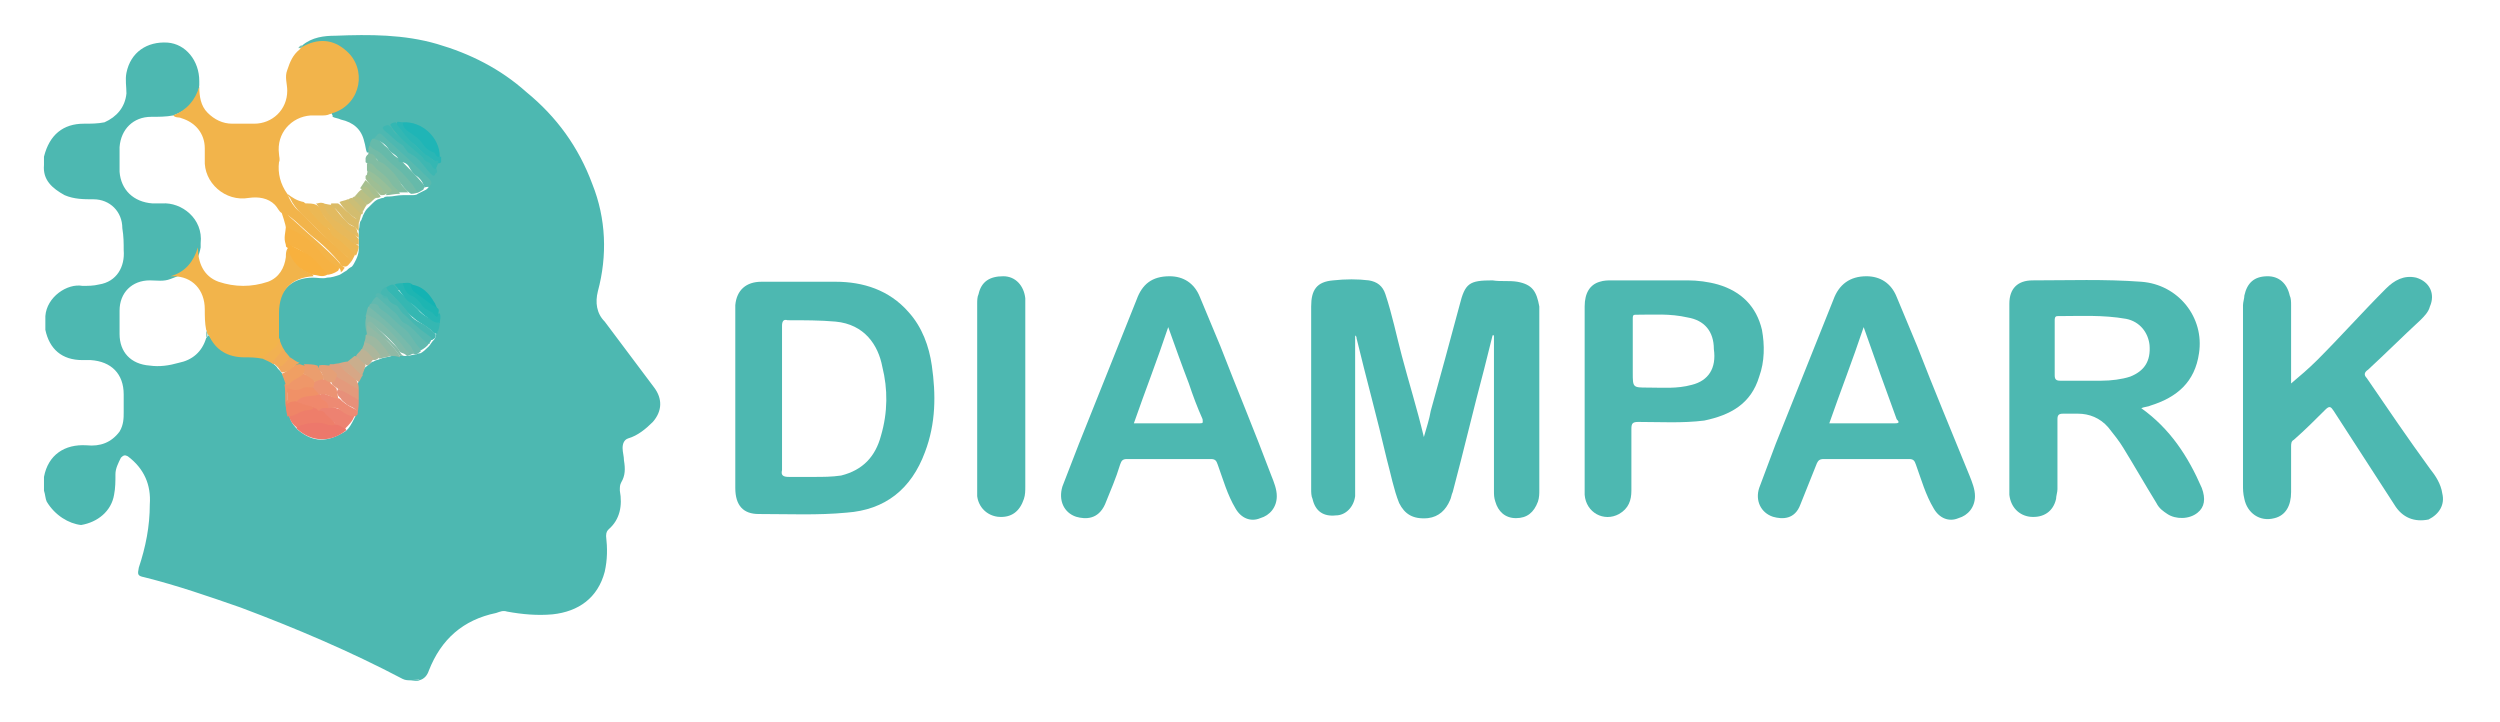 <?xml version="1.0" encoding="utf-8"?>
<!-- Generator: Adobe Illustrator 27.5.0, SVG Export Plug-In . SVG Version: 6.00 Build 0)  -->
<svg version="1.1" id="Layer_1" xmlns="http://www.w3.org/2000/svg" xmlns:xlink="http://www.w3.org/1999/xlink" x="0px" y="0px"
	 viewBox="0 0 181.9 52.5" style="enable-background:new 0 0 181.9 52.5;" xml:space="preserve">
<style type="text/css">
	.st0{fill:#4DB8B1;}
	.st1{fill:#85CECA;}
	.st2{fill:#F2B44B;}
	.st3{fill:#7BC4B4;}
	.st4{fill:#F6B243;}
	.st5{fill:#F0B64F;}
	.st6{fill:#F4B448;}
	.st7{fill:#66BAAA;}
	.st8{fill:#F8B13E;}
	.st9{fill:#ED786B;}
	.st10{fill:#EE7E6A;}
	.st11{fill:#ECB854;}
	.st12{fill:#61B9AF;}
	.st13{fill:#1FB5B6;}
	.st14{fill:#59B9AE;}
	.st15{fill:#73BBA7;}
	.st16{fill:#35B7B2;}
	.st17{fill:#6CB9AD;}
	.st18{fill:#45B7B1;}
	.st19{fill:#80BCA2;}
	.st20{fill:#E7B95B;}
	.st21{fill:#55B8B0;}
	.st22{fill:#ED8271;}
	.st23{fill:#3EB7B2;}
	.st24{fill:#27B6B3;}
	.st25{fill:#78BAAB;}
	.st26{fill:#2AB6B5;}
	.st27{fill:#ED8A73;}
	.st28{fill:#1DB5B2;}
	.st29{fill:#E2BA60;}
	.st30{fill:#81BAA9;}
	.st31{fill:#EF9769;}
	.st32{fill:#F09F63;}
	.st33{fill:#33B7B3;}
	.st34{fill:#8CBD9D;}
	.st35{fill:#E49A7C;}
	.st36{fill:#EF8567;}
	.st37{fill:#DEA180;}
	.st38{fill:#9DB8A1;}
	.st39{fill:#91B9A5;}
	.st40{fill:#E7907A;}
	.st41{fill:#EB9E6E;}
	.st42{fill:#DBBB67;}
	.st43{fill:#D6A786;}
	.st44{fill:#E5A077;}
	.st45{fill:#F2B151;}
	.st46{fill:#D3BD6F;}
	.st47{fill:#14B3B3;}
	.st48{fill:#ACB69C;}
	.st49{fill:#89BAA7;}
	.st50{fill:#CAAE8D;}
	.st51{fill:#F0A75E;}
	.st52{fill:#F1AC58;}
	.st53{fill:#BCB295;}
	.st54{fill:#9EBE94;}
	.st55{fill:#A6BF90;}
	.st56{fill:#B9BF84;}
	.st57{fill:#C2BE7D;}
	.st58{fill:#CBBE76;}
	.st59{fill:#AFBF8A;}
	.st60{fill:#34B7B3;}
	.st61{fill:#84C5B4;}
	.st62{fill:#7CCBC6;}
	.st63{fill:#97BF99;}
	.st64{fill:#F0886C;}
	.st65{fill:#EC9373;}
	.st66{fill:#F09167;}
</style>
<path class="st0" d="M22,3.3c0.7-0.6,1.6-0.7,2.4-0.7c2.5-0.1,5-0.1,7.4,0.6c2.4,0.7,4.6,1.8,6.5,3.5c2.2,1.8,3.8,4,4.8,6.7
	c1,2.5,1.1,5.2,0.4,7.8c-0.2,0.8-0.1,1.6,0.5,2.2c1.2,1.6,2.4,3.2,3.6,4.8c0.6,0.8,0.6,1.7-0.1,2.5c-0.5,0.5-1.1,1-1.8,1.2
	c-0.3,0.1-0.4,0.4-0.4,0.7c0,0.3,0.1,0.6,0.1,0.9c0.1,0.6,0.1,1.1-0.2,1.6c-0.1,0.2-0.1,0.3-0.1,0.6c0.2,1.1,0,2.1-0.8,2.8
	c-0.1,0.1-0.2,0.2-0.2,0.5c0.1,0.9,0.1,1.7-0.1,2.6c-0.5,1.9-1.9,2.9-3.8,3.1c-1.1,0.1-2.2,0-3.3-0.2c-0.3-0.1-0.5,0-0.8,0.1
	c-2.4,0.5-4,1.9-4.9,4.2c-0.1,0.3-0.3,0.6-0.7,0.7c-0.2,0.1-0.4,0-0.6,0c-0.2,0-0.4,0-0.6-0.1c-3.8-2-7.8-3.7-11.8-5.2
	c-2.3-0.8-4.6-1.6-7-2.2c-0.5-0.1-0.5-0.2-0.4-0.7c0.5-1.5,0.8-3,0.8-4.6c0.1-1.4-0.4-2.6-1.6-3.5c-0.2-0.1-0.3-0.1-0.5,0.1
	c-0.2,0.4-0.4,0.8-0.4,1.2c0,0.5,0,1-0.1,1.5c-0.2,1.2-1.2,2-2.4,2.2C5,38.1,4,37.5,3.4,36.5c-0.1-0.2-0.1-0.5-0.2-0.8v-1
	c0.3-1.6,1.5-2.4,3.1-2.3c1,0.1,1.8-0.2,2.4-1C9,30.9,9,30.4,9,30c0-0.4,0-0.9,0-1.3c0-1.5-0.9-2.4-2.4-2.5c-0.2,0-0.4,0-0.6,0
	c-1.5,0-2.4-0.8-2.7-2.2v-1c0.1-1.4,1.6-2.4,2.7-2.2c0.4,0,0.8,0,1.2-0.1c1.3-0.2,1.9-1.3,1.8-2.5c0-0.5,0-1-0.1-1.6
	c0-1.2-0.9-2.1-2.1-2.1c-0.7,0-1.4,0-2.1-0.3c-0.9-0.5-1.6-1.1-1.5-2.2c0-0.2,0-0.4,0-0.6C3.6,9.8,4.6,9,6.1,9c0.5,0,1,0,1.5-0.1
	c0.9-0.4,1.5-1.1,1.6-2.1c0-0.5-0.1-1,0-1.5c0.3-1.5,1.5-2.3,3-2.2c1.3,0.1,2.3,1.3,2.3,2.8c0,0.1,0,0.2,0,0.3
	c-0.1,1.2-0.8,1.8-1.9,2.2c-0.5,0.1-1.1,0.1-1.6,0.1c-1.3,0-2.2,0.9-2.3,2.2c0,0.6,0,1.2,0,1.8c0.1,1.3,1,2.2,2.4,2.3
	c0.2,0,0.5,0,0.7,0c1.4-0.1,3,1.1,2.8,2.9c0,0.1,0,0.2,0,0.3c-0.2,1.2-1,1.9-2.2,2.3c-0.5,0.2-1,0.1-1.5,0.1c-1.3,0-2.2,0.9-2.2,2.2
	c0,0.6,0,1.1,0,1.7c0,1.3,0.8,2.2,2.2,2.3c0.7,0.1,1.4,0,2.1-0.2c1-0.2,1.7-0.8,2-1.8c0.1-0.1,0.1-0.2,0.2-0.2
	c0.1,0.1,0.2,0.3,0.3,0.4c0.5,0.7,1.2,1.1,2.1,1.1c0.5,0,1-0.1,1.4,0.1c0.3,0.1,0.6,0.2,0.8,0.4c0.1,0.1,0.3,0.2,0.4,0.4
	c0.1,0.1,0.3,0.3,0.4,0.5c0.1,0.3,0.3,0.6,0.3,0.9c0,0.5,0,1,0,1.5c0,0.2,0.1,0.5,0.2,0.7c0.1,0.4,0.4,0.7,0.6,0.9
	c1.1,0.9,2.1,0.9,3.4,0.1c0.3-0.2,0.5-0.6,0.7-1c0-0.1,0.1-0.1,0.1-0.2c0.1-0.3,0.1-0.6,0.1-0.9c0-0.2,0-0.5,0-0.8
	c0-0.2,0-0.3,0-0.5c0.1-0.2,0.1-0.4,0.2-0.6c0.1-0.2,0.2-0.5,0.4-0.7c0.2-0.1,0.4-0.4,0.6-0.4c0.1-0.1,0.3-0.1,0.5-0.2
	c0.2-0.1,0.5-0.1,0.8-0.2c0.2,0,0.4,0,0.6,0c0.1,0,0.2,0,0.3,0h0.2c0.2,0,0.4-0.1,0.6-0.1c0.1,0,0.2-0.1,0.4-0.1
	c0.2-0.1,0.4-0.3,0.6-0.5c0.1-0.1,0.2-0.3,0.3-0.4c0.1-0.1,0.2-0.2,0.2-0.4c0.1-0.2,0.2-0.5,0.2-0.7c0-0.2,0-0.4,0-0.6
	c0-0.1,0-0.3-0.1-0.4c-0.2-0.4-0.4-0.7-0.6-1c-0.4-0.4-0.7-0.6-1.2-0.6c-0.2-0.1-0.4,0-0.6,0c-0.2,0-0.4,0-0.6,0
	c-0.2,0-0.4,0.1-0.5,0.2c-0.1,0.1-0.4,0.1-0.2,0.4c0,0.1,0,0.2,0,0.2c-0.2,0.1-0.4-0.2-0.6,0.1c-0.1,0.1-0.2,0.3-0.4,0.5
	c-0.1,0.1-0.1,0.2-0.1,0.3c-0.1,0.2-0.1,0.4-0.1,0.6c-0.1,0.4,0,0.9,0,1.3c0,0.2,0,0.4-0.1,0.5c-0.1,0.2-0.1,0.4-0.3,0.6
	c-0.1,0.2-0.3,0.4-0.5,0.6c-0.2,0.1-0.4,0.2-0.6,0.4c-0.3,0.2-0.7,0.2-1,0.2c-0.1,0-0.2,0-0.3,0c-0.3,0-0.6,0-0.9,0s-0.6-0.1-1-0.1
	c-0.1,0-0.2,0-0.4-0.1c-0.3-0.1-0.5-0.3-0.7-0.5c-0.2-0.1-0.4-0.4-0.5-0.6c-0.2-0.3-0.3-0.6-0.4-1c0-0.8-0.1-1.6,0-2.3
	c0.2-1.4,1.1-2.2,2.6-2.2c0.3,0,0.7,0.1,1,0c0.3,0,0.6-0.1,0.9-0.2c0.2-0.1,0.3-0.2,0.5-0.3c0.1-0.1,0.2-0.2,0.4-0.3
	c0.1-0.1,0.2-0.3,0.3-0.5c0.1-0.2,0.2-0.5,0.2-0.7c0-0.1,0-0.3,0-0.5c0-0.2,0-0.3,0-0.5c0-0.2,0-0.3,0-0.5c0.1-0.2,0-0.5,0.2-0.7
	c0-0.1,0.1-0.2,0.1-0.3c0.1-0.2,0.2-0.4,0.3-0.5c0.1-0.1,0.2-0.2,0.4-0.4c0.1-0.1,0.2-0.2,0.4-0.3c0.1,0,0.2-0.1,0.4-0.1
	c0.1-0.1,0.2-0.1,0.4-0.1c0.3,0,0.6-0.1,1-0.1c0.2,0,0.4,0,0.6,0c0.2,0,0.4,0,0.5-0.1c0.2-0.1,0.4-0.2,0.6-0.3
	c0.3-0.2,0.3-0.5,0.1-0.7c-0.3-0.3-0.6-0.6-1-1c-0.7-0.7-1.5-1.2-2.2-2c-0.2-0.3-0.4-0.1-0.5,0.1c-0.1,0.2-0.2,0.3-0.3,0.5
	c-0.1,0.1-0.1,0.4-0.4,0.4c-0.1-0.2-0.1-0.5-0.2-0.8c-0.2-0.9-0.8-1.4-1.7-1.6c-0.2-0.1-0.4-0.1-0.6-0.2c0,0,0-0.1,0-0.1
	C24,8.1,24.2,8,24.4,8c1-0.5,1.5-1.2,1.5-2.3s-0.5-1.8-1.4-2.3c-0.7-0.4-1.4-0.4-2.1-0.1c-0.2,0.1-0.3,0.2-0.5,0.1
	C22,3.4,22,3.3,22,3.3L22,3.3z"/>
<path class="st1" d="M29.9,49.5C29.9,49.4,29.9,49.4,29.9,49.5l0.6-0.1c0,0,0,0,0,0.1H29.9L29.9,49.5z"/>
<path class="st2" d="M22,3.4c1.1-0.6,2.2-0.6,3.2,0.3c1.5,1.3,1.1,3.8-0.9,4.5c-0.1,0-0.2,0.1-0.3,0.1c-0.2,0.1-0.4,0.1-0.6,0.1
	c-0.3,0-0.6,0-0.8,0c-1.4,0.1-2.5,1.3-2.3,2.8c0,0.2,0.1,0.4,0,0.6c-0.1,0.8,0.1,1.6,0.6,2.3c0.2,0.5,0.5,1,0.9,1.3
	c0.8,0.8,1.6,1.6,2.4,2.3c0.4,0.3,0.7,0.6,1.1,1c0.1,0.1,0.3,0.2,0.2,0.4c-0.1,0.1-0.2,0.3-0.4,0.3c-0.2,0-0.3-0.1-0.4-0.3
	c-0.5-0.6-1-1.1-1.6-1.6c-0.8-0.6-1.4-1.3-2.1-1.8c-0.2-0.1-0.3-0.2-0.5-0.2c-0.2-0.1-0.3-0.4-0.5-0.6c-0.5-0.5-1.2-0.6-1.9-0.5
	c-1.7,0.3-3.3-1.1-3.2-2.8c0-0.3,0-0.6,0-0.8c0-1.1-0.7-1.9-1.7-2.2c-0.2-0.1-0.4,0-0.6-0.2c1-0.4,1.6-1.1,1.9-2.1
	c0,0.7,0.1,1.4,0.6,1.9s1.1,0.8,1.8,0.8c0.5,0,1.1,0,1.6,0c1.3,0,2.4-1,2.4-2.4c0-0.5-0.2-1,0-1.5c0.2-0.6,0.4-1.1,0.9-1.5
	C21.9,3.5,21.9,3.4,22,3.4L22,3.4z"/>
<path class="st3" d="M22,3.4c-0.1,0.1-0.1,0.1-0.3,0.1c0.1-0.1,0.1-0.2,0.3-0.2V3.4z"/>
<path class="st2" d="M15,24c-0.1-0.5-0.1-1-0.1-1.5c0-1.4-0.9-2.4-2.3-2.4c-0.1,0-0.2,0-0.2,0c1.1-0.3,1.7-1.1,2-2.1
	c0,1.1,0.4,2.1,1.5,2.5c1.2,0.4,2.4,0.4,3.6,0c0.8-0.3,1.2-1,1.3-1.8c0-0.2,0-0.4,0.1-0.6c0.2,0,0.2,0.1,0.2,0.2
	c0.3,0.7,0.7,1.3,1.5,1.6c0.1,0,0.2,0.1,0.2,0.2c-1.6,0.1-2.5,1-2.5,2.7c0,0.6,0,1.2,0,1.8c0.1,0.1,0.1,0.3,0,0.4
	c-0.3,0.5-0.7,0.9-1.2,1.1C18.6,26,18.2,26,17.8,26c-1.2,0-2.1-0.5-2.6-1.6C15,24.3,15.1,24.1,15,24z"/>
<path class="st4" d="M20.8,17.8c-0.2-0.5,0-0.9,0-1.4c0.2-0.1,0.3,0,0.4,0.1c1,0.5,1.8,1.1,2.4,2c0.2,0.3,0.6,0.5,0.8,0.7
	c0.1,0.1,0.4,0.2,0.2,0.5c-0.3,0.2-0.6,0.3-0.9,0.3c-0.4-0.3-0.6-0.7-0.9-1C22.3,18.5,21.7,18,20.8,17.8L20.8,17.8z"/>
<path class="st5" d="M20.9,14.1c0.4,0.3,0.7,0.5,1.2,0.6c0.4,0.3,0.5,0.7,0.8,1c0.9,0.8,1.8,1.7,2.7,2.5c0.1,0.1,0.3,0.2,0.2,0.4
	c-0.1,0.2-0.2,0.4-0.3,0.5c-0.1-0.4-0.5-0.6-0.7-0.8c-0.7-0.6-1.3-1.2-1.9-1.8c-0.6-0.6-1.4-1.2-1.8-2.1
	C21,14.3,20.9,14.2,20.9,14.1L20.9,14.1z"/>
<path class="st6" d="M24.8,19.8c0-0.2-0.1-0.3-0.3-0.4c-0.5-0.3-0.9-0.7-1.3-1.2c-0.6-0.8-1.5-1.3-2.4-1.7c-0.1-0.4-0.2-0.7-0.3-1
	c0.2-0.2,0.3,0,0.4,0.1c0.4,0.4,0.8,0.7,1.2,1.1c0.8,0.7,1.6,1.4,2.3,2.1c0.2,0.2,0.4,0.5,0.7,0.7C25,19.5,25,19.7,24.8,19.8
	L24.8,19.8z"/>
<path class="st7" d="M26.9,10.6c0-0.2,0.1-0.4,0.2-0.5c0.4-0.1,0.6,0.2,0.9,0.5c0.3,0.2,0.5,0.6,0.8,0.8c0.1,0.1,0.4,0.2,0.5,0.4
	c0.5,0.5,1,1,1.5,1.6c0.1,0.1,0.1,0.2,0,0.4c-0.2,0.1-0.4,0.3-0.6,0.2c-0.2-0.1-0.3-0.4-0.4-0.5c-0.5-0.6-1.1-1.1-1.7-1.6
	c-0.4-0.3-0.7-0.6-1.1-0.9C26.9,10.8,26.9,10.6,26.9,10.6L26.9,10.6z"/>
<path class="st8" d="M20.8,17.8c0-0.1,0-0.2,0.1-0.1c0.7,0.4,1.5,0.7,2.1,1.3c0.2,0.3,0.6,0.6,0.8,1c-0.4,0.2-0.7,0-1,0
	c-1-0.3-1.6-1-1.9-2C20.8,18,20.8,17.9,20.8,17.8L20.8,17.8z"/>
<path class="st9" d="M25.2,31.3c-1.1,0.9-2.5,0.9-3.6-0.1c-0.1-0.3,0.2-0.4,0.4-0.4c0.6-0.1,1.2-0.3,1.8-0.1
	c0.2,0.1,0.4,0.1,0.6,0.1C24.7,30.8,25,30.9,25.2,31.3z"/>
<path class="st10" d="M24.4,30.9c-0.3,0.1-0.6,0-0.9-0.1c-0.6-0.1-1.2,0-1.8,0.2c0,0,0,0.1-0.1,0.1c-0.3-0.2-0.5-0.5-0.6-0.9
	c0.4-0.3,0.9-0.4,1.4-0.5c0.1,0,0.3-0.1,0.5-0.1c0.2,0,0.3,0,0.4,0.1C23.8,30,24.2,30.3,24.4,30.9z"/>
<path class="st11" d="M25.9,18.6c-0.4-0.4-0.8-0.8-1.2-1.1c-0.2-0.2-0.6-0.3-0.7-0.7c0-0.2-0.3-0.2-0.5-0.4c-0.5-0.5-1-1-1.3-1.6
	c0.3,0,0.6,0,0.8,0.1c0.2,0.1,0.4,0.4,0.5,0.6c0.1,0.4,0.5,0.6,0.8,0.9c0.6,0.6,1.2,1.1,1.8,1.5C26.1,18.1,26,18.4,25.9,18.6
	L25.9,18.6z"/>
<path class="st12" d="M31.2,25c-0.1,0.2-0.4,0.4-0.6,0.5c-0.4-0.4-0.8-0.7-1-1.2c0-0.1-0.1-0.1-0.2-0.2c-0.6-0.6-1.4-1.2-2-1.8
	c-0.1-0.1-0.3-0.1-0.4-0.2c0.1-0.2,0.2-0.4,0.4-0.5c0.3,0,0.5,0.1,0.6,0.3c0.3,0.4,0.8,0.6,1.1,1c0.7,0.7,1.5,1.3,2.2,2.1
	C31.2,25,31.2,25,31.2,25L31.2,25z"/>
<path class="st13" d="M29.3,8.9C30.7,8.8,32,10,32,11.4c-0.1,0.1-0.3,0.1-0.4,0c-0.4-0.4-0.9-0.7-1.3-1.2c-0.2-0.3-0.7-0.4-0.9-0.8
	C29.3,9.2,29.1,9.1,29.3,8.9L29.3,8.9z"/>
<path class="st14" d="M30.9,13.7c-0.1-0.4-0.3-0.7-0.6-0.9c-0.2-0.1-0.4-0.4-0.5-0.6c-0.1-0.2-0.3-0.4-0.6-0.4c-0.1,0-0.2,0-0.2-0.1
	c0-0.4-0.5-0.5-0.7-0.8c-0.2-0.4-0.7-0.7-1.1-0.8c0.4-0.5,0.4-0.5,0.8-0.1c1.1,1,2.1,1.9,3.2,3c0.3,0.3,0.2,0.4,0,0.6
	C31,13.6,30.9,13.6,30.9,13.7L30.9,13.7z"/>
<path class="st15" d="M26.9,10.6c0.1,0.1,0.2,0.2,0.4,0.3c0.5,0.2,0.8,0.7,1.3,1.1c0.5,0.4,0.9,0.8,1.3,1.3c0.2,0.2,0.3,0.5,0.5,0.7
	c-0.2,0.1-0.4,0.1-0.5,0.1c-0.5-0.3-0.8-0.9-1.2-1.3c-0.3-0.3-0.6-0.7-1-0.9c-0.1,0-0.2-0.1-0.2-0.2c-0.2-0.3-0.4-0.3-0.7-0.1
	c0-0.2,0-0.4,0-0.6C26.8,10.9,26.8,10.7,26.9,10.6L26.9,10.6z"/>
<path class="st16" d="M28.1,20.9c0.2-0.1,0.3-0.2,0.5-0.2c0.1,0.1,0.2,0.1,0.2,0.2c0.5,0.6,1.1,1.1,1.6,1.6c0.3,0.4,0.7,0.6,1.2,0.8
	c0.1,0.1,0.2,0.1,0.4,0.2c0,0.3-0.1,0.5-0.2,0.8c-0.1,0-0.2-0.1-0.3-0.1c-0.2-0.3-0.6-0.5-0.9-0.7c-1-0.6-1.6-1.6-2.4-2.3
	C28,21.1,28,21,28.1,20.9z"/>
<path class="st17" d="M27,22.1c0.3,0,0.5,0,0.6,0.3c0,0,0.1,0.1,0.1,0.1c0.7,0.4,1.1,1,1.7,1.4c0.5,0.4,0.7,1,1.2,1.5
	c0,0,0,0.1,0,0.2c-0.1,0-0.2,0.2-0.4,0.2c-0.1-0.1-0.3-0.1-0.4-0.2c-0.5-0.8-1.4-1.5-2-2.2c-0.1-0.1-0.3-0.2-0.4-0.3
	c-0.3-0.1-0.5-0.4-0.6-0.7C26.9,22.2,26.9,22.1,27,22.1L27,22.1z"/>
<path class="st18" d="M28.1,20.9c0.1,0.3,0.4,0.5,0.6,0.7c0.5,0.5,0.9,1,1.3,1.5c0.2,0.2,0.6,0.4,0.8,0.5c0.4,0.2,0.6,0.5,0.9,0.7
	c0,0.2,0,0.3-0.2,0.4c-0.1,0.1-0.2,0-0.2,0c-0.3-0.3-0.7-0.5-1.1-0.8c-0.6-0.5-1.1-1.1-1.7-1.6c-0.1-0.1-0.2-0.2-0.3-0.3
	c0-0.1-0.1-0.2-0.3-0.2l0,0c0-0.2-0.1-0.3-0.2-0.5C27.8,21,28,20.9,28.1,20.9L28.1,20.9z"/>
<path class="st19" d="M26.6,11.5c0.1-0.4,0.5-0.4,0.7-0.1c0.1,0.3,0.4,0.4,0.6,0.5c0.5,0.4,1,0.9,1.3,1.5c0.1,0.2,0.4,0.4,0.5,0.6
	c-0.2,0-0.5,0-0.7,0c-0.5-0.2-0.7-0.7-1-1.1c-0.4-0.4-0.9-0.7-1.4-1.1C26.6,11.8,26.6,11.7,26.6,11.5z"/>
<path class="st20" d="M26.1,17.8c-0.5,0-0.8-0.5-1.2-0.7c-0.5-0.3-0.8-0.8-1.2-1.2c-0.3-0.3-0.4-0.7-0.7-1.1l0.1,0
	c0.6-0.2,0.7,0.3,0.9,0.6c0.3,0.4,0.7,0.8,1.1,1.1c0.4,0.2,0.7,0.5,1,0.9C26.1,17.5,26.1,17.7,26.1,17.8L26.1,17.8z"/>
<path class="st21" d="M28.2,21.7c0.1,0.2,0.3,0.4,0.6,0.5c0.2,0.1,0.3,0.4,0.5,0.6c0.4,0.3,0.7,0.7,1.1,1c0.3,0.3,0.7,0.5,1,0.8
	c0,0.2-0.1,0.3-0.2,0.4c-0.4-0.2-0.7-0.6-1-0.9c-0.2-0.2-0.5-0.5-0.8-0.6c-0.2-0.1-0.4-0.5-0.6-0.7c-0.5-0.4-1-0.9-1.5-1.3
	c0.2-0.4,0.4,0,0.6,0C28,21.7,28.2,21.6,28.2,21.7L28.2,21.7z"/>
<path class="st22" d="M24.4,30.9c-0.2-0.4-0.6-0.6-0.8-0.9c-0.1-0.1-0.2-0.1-0.4-0.1c0.1-0.4,0.4-0.2,0.6-0.3c0.4,0,0.8,0.1,1.2,0.3
	c0.2,0.1,0.4,0.3,0.7,0.2c0.1,0,0.2,0,0.1,0.1c-0.1,0.4-0.4,0.7-0.7,1C24.9,31.1,24.7,30.9,24.4,30.9L24.4,30.9z"/>
<path class="st23" d="M31.8,12.4c0,0.1,0,0.2-0.1,0.2c-0.1,0.3-0.2,0.2-0.4,0c-0.2-0.2-0.4-0.5-0.6-0.7c-0.3-0.4-0.6-0.6-1-0.8
	c-0.2-0.2-0.3-0.5-0.5-0.6c-0.4-0.2-0.7-0.6-1.1-0.9c-0.4-0.3-0.3-0.4,0.1-0.5c0.1,0,0.2,0.1,0.3,0.2c0.1,0.2,0.2,0.4,0.4,0.5
	c0.7,0.5,1.3,1.1,1.9,1.7C31.3,11.7,31.7,11.9,31.8,12.4z"/>
<path class="st24" d="M32,23.5c-0.4,0-0.6-0.2-0.9-0.4c-0.5-0.3-0.8-0.8-1.3-1.1c-0.5-0.4-0.7-0.9-1.1-1.3c0.2-0.1,0.5-0.1,0.7-0.1
	c0.4,0.8,1.2,1.1,1.7,1.8c0.2,0.2,0.5,0.5,0.9,0.4C32.1,23.1,32,23.3,32,23.5z"/>
<path class="st25" d="M26.8,22.3c1.1,0.8,2.1,1.8,3,2.8c0.2,0.2,0.2,0.4,0.4,0.6c-0.2,0-0.4,0.2-0.6,0.2c-0.7-1.1-1.6-2.1-2.8-2.7
	c-0.1-0.1-0.2-0.1-0.2-0.2C26.7,22.7,26.7,22.5,26.8,22.3L26.8,22.3z"/>
<path class="st26" d="M29.3,8.9c0,0.4,0.3,0.6,0.6,0.8c0.3,0.2,0.6,0.4,0.8,0.7c0.2,0.3,0.5,0.6,0.9,0.7c0.1,0.1,0.1,0.4,0.5,0.3
	v0.4c-0.2,0.2-0.4,0-0.5-0.1c-0.1-0.1-0.3-0.2-0.5-0.3c-0.4-0.3-0.7-0.7-1.1-1c-0.5-0.3-0.7-0.8-1.1-1.2c-0.1-0.1-0.1-0.2,0-0.3
	C28.9,8.8,29.1,8.9,29.3,8.9L29.3,8.9z"/>
<path class="st27" d="M25.9,30.3c-0.5,0-0.8-0.2-1.2-0.5c-0.2-0.2-0.5-0.1-0.8-0.1c-0.2-0.2-0.3-0.5-0.5-0.6
	c-0.1-0.1-0.2-0.2-0.1-0.4c0.1-0.1,0.3-0.1,0.4,0c0.3,0.1,0.7,0.2,1,0.3c0.3,0.3,0.6,0.5,1,0.7c0.2,0.1,0.4,0.2,0.3,0.5
	C25.9,30.2,25.9,30.3,25.9,30.3L25.9,30.3z"/>
<path class="st28" d="M31.9,22.8c0,0.2-0.1,0.4-0.3,0.1c-0.1-0.1-0.2-0.2-0.4-0.3c-0.2-0.1-0.4-0.2-0.5-0.4
	c-0.2-0.3-0.5-0.6-0.8-0.7s-0.5-0.5-0.6-0.9c0.2,0,0.5-0.1,0.7,0.1c0.4,0.6,0.9,0.9,1.4,1.3c0.1,0.1,0.3,0.2,0.4,0.4
	C32,22.5,31.9,22.7,31.9,22.8L31.9,22.8z"/>
<path class="st29" d="M26.1,17.3c-0.3-0.2-0.6-0.4-0.9-0.6c-0.2-0.3-0.6-0.5-0.9-0.7c-0.3-0.3-0.6-0.6-0.7-1
	c-0.1-0.2-0.4-0.1-0.5-0.1c0.4-0.2,0.7,0,1,0c0.3,0.2,0.5,0.6,0.8,0.9s0.5,0.6,0.9,0.7c0.1,0.1,0.2,0.2,0.2,0.4
	C26.1,17,26.1,17.1,26.1,17.3L26.1,17.3z"/>
<path class="st30" d="M26.7,22.9c1,0.4,1.7,1.2,2.4,2c0.2,0.2,0.3,0.5,0.6,0.7c0.1,0.1,0,0.1,0,0.2c-0.1,0-0.2,0-0.2,0
	c-0.1-0.1-0.3-0.1-0.4-0.2c-0.5-0.8-1.3-1.4-2-2c-0.1-0.1-0.2-0.2-0.3,0c0,0.2,0,0.4,0,0.6c0,0.1-0.1,0.1-0.1,0.1
	C26.6,23.9,26.5,23.4,26.7,22.9L26.7,22.9z"/>
<path class="st31" d="M20.8,29.6c-0.1-0.5,0-1.1-0.1-1.6c0.3-0.3,0.7-0.4,1-0.7c0.1-0.1,0.2-0.1,0.4-0.1c0.4,0.1,0.7,0.3,0.9,0.7
	c0,0.2,0,0.3-0.2,0.4c-0.6,0-1.1,0.3-1.7,0.2c-0.2,0-0.2,0.1-0.2,0.2c0,0.2,0,0.5,0,0.7C20.9,29.5,20.9,29.6,20.8,29.6L20.8,29.6z"
	/>
<path class="st32" d="M22.1,27.2c-0.3,0.3-0.8,0.4-1.1,0.8c-0.1,0.1-0.2,0-0.2,0c-0.1-0.3-0.2-0.6-0.3-0.8c0.5-0.2,0.8-0.7,1.3-0.7
	c0.1,0,0.2,0.1,0.4,0.1C22.4,26.7,22.3,27,22.1,27.2L22.1,27.2z"/>
<path class="st33" d="M28.8,8.9c0.1,0.3,0.4,0.5,0.5,0.7c0.5,0.7,1.2,1.2,1.8,1.8c0.1,0.3-0.1,0.2-0.2,0.2c-0.8-0.8-1.9-1.5-2.5-2.5
	C28.4,9,28.6,8.9,28.8,8.9L28.8,8.9z"/>
<path class="st34" d="M26.7,11.9c0.4-0.1,0.5,0.2,0.7,0.4c0.4,0.3,0.8,0.6,1.1,1.1c0.2,0.3,0.5,0.4,0.6,0.7c-0.4,0-0.7,0.1-1,0.1
	c0,0,0-0.1,0-0.1c0.2-0.1,0.2-0.2,0-0.4c-0.4-0.3-0.6-0.7-1-0.9c-0.2-0.1-0.3-0.2-0.4-0.4C26.7,12.2,26.7,12.1,26.7,11.9z"/>
<path class="st35" d="M26.1,28.3v0.8c-0.6-0.1-1-0.5-1.5-0.8c-0.2-0.2-0.5-0.2-0.5-0.6c0.2-0.1,0.2-0.4,0.5-0.5
	c0.3,0,0.5,0.2,0.7,0.3C25.5,27.9,25.8,28.1,26.1,28.3z"/>
<path class="st36" d="M20.8,29.6c0-0.1,0-0.2,0-0.3c0.1-0.3,0.4-0.3,0.7-0.2c0.4,0.1,0.7,0.2,1,0.3c0.1,0,0.3,0.1,0.3,0.3
	c-0.2,0.2-0.5,0.1-0.7,0.2c-0.4,0.1-0.7,0.4-1.2,0.4C20.9,30.1,20.8,29.9,20.8,29.6z"/>
<path class="st37" d="M26.1,28.3c-0.4-0.1-0.7-0.4-1.1-0.6c-0.2-0.1-0.4-0.2-0.5-0.3c-0.1-0.1-0.3-0.3-0.4-0.5
	c-0.1-0.1-0.2-0.2-0.1-0.4c0.1,0,0.2,0,0.3,0c0.2-0.1,0.5,0,0.6,0.2c0.2,0.3,0.5,0.5,0.8,0.7c0.2,0.1,0.2,0.2,0.3,0.4
	C26.1,28,26.1,28.2,26.1,28.3L26.1,28.3z"/>
<path class="st38" d="M26.6,24.4C26.7,24.3,26.7,24.3,26.6,24.4c0.2-0.2,0.3-0.1,0.5-0.1c0.7,0.3,1.1,0.9,1.3,1.6
	c-0.2,0.1-0.5,0.1-0.8,0.2c-0.2-0.6-0.7-0.8-1.1-1.2C26.6,24.7,26.6,24.5,26.6,24.4L26.6,24.4z"/>
<path class="st39" d="M28.4,25.9c-0.2-0.3-0.4-0.6-0.6-0.8c-0.3-0.4-0.6-0.7-1.1-0.7c0-0.2,0-0.5,0-0.7c0.1-0.1,0.1-0.1,0.2,0
	c0.8,0.6,1.6,1.3,2.2,2.2c0,0,0,0.1,0,0.1C28.9,25.9,28.6,25.9,28.4,25.9z"/>
<path class="st40" d="M24.6,28.3c0.5,0.2,1,0.5,1.5,0.8c0,0.3,0,0.6-0.1,1c-0.1-0.5-0.6-0.5-0.8-0.7c-0.1-0.1-0.3-0.2-0.4-0.4
	C24.6,28.8,24.4,28.6,24.6,28.3L24.6,28.3z"/>
<path class="st41" d="M22.1,27.2c0-0.2,0.2-0.5,0-0.7c0.4,0,0.7,0,1,0.1c0.1,0.2,0.3,0.5,0.4,0.7c0.1,0.1,0.1,0.3,0,0.4
	c-0.2,0.1-0.4,0.2-0.6,0.1C22.7,27.5,22.4,27.4,22.1,27.2L22.1,27.2z"/>
<path class="st42" d="M26.1,16.8c-0.1-0.1-0.3-0.3-0.5-0.4c-0.5-0.2-0.7-0.7-1.1-1.1c-0.1-0.2-0.5-0.2-0.4-0.5c0.2,0,0.4,0,0.5,0
	c0.3,0.2,0.5,0.5,0.8,0.7c0.1,0.1,0.3,0.3,0.5,0.4c0.2,0.1,0.2,0.2,0.2,0.4C26.1,16.5,26.1,16.6,26.1,16.8L26.1,16.8z"/>
<path class="st43" d="M26.1,27.8c-0.3-0.2-0.6-0.5-0.9-0.7s-0.4-0.7-0.8-0.6c0.4-0.1,0.7-0.2,1-0.2c0.4,0.2,0.8,0.4,1,1
	C26.3,27.4,26.2,27.7,26.1,27.8L26.1,27.8z"/>
<path class="st44" d="M23.6,27.7c-0.1-0.2-0.1-0.5-0.3-0.7c-0.1-0.1-0.1-0.3-0.1-0.4c0.3-0.1,0.6,0,0.8,0c0,0.2,0.2,0.3,0.3,0.4
	c0.1,0.1,0.3,0.2,0.2,0.4c-0.1,0.1-0.1,0.5-0.4,0.4C23.8,28,23.7,27.8,23.6,27.7L23.6,27.7z"/>
<path class="st45" d="M19.1,26.1c0.3-0.3,0.6-0.6,1-0.9c0.1-0.2,0.3-0.4,0.2-0.6c0.1,0.3,0.2,0.6,0.4,0.9c-0.1,0.5-0.4,0.8-0.8,1
	C19.6,26.3,19.3,26.2,19.1,26.1z"/>
<path class="st46" d="M26.1,16.3c0-0.1-0.1-0.2-0.2-0.4c-0.5-0.3-0.9-0.7-1.2-1.2c0.2-0.1,0.4-0.1,0.6-0.2c0.5,0.2,0.8,0.6,1,1
	L26.1,16.3L26.1,16.3z"/>
<path class="st47" d="M31.8,22.4c-0.6-0.3-1.1-0.8-1.7-1.2c-0.1-0.1-0.2-0.3-0.2-0.5c0.8,0.1,1.3,0.6,1.7,1.3
	C31.7,22.1,31.7,22.3,31.8,22.4L31.8,22.4z"/>
<path class="st48" d="M26.5,24.9c0.6,0.1,0.9,0.6,1.2,1c0,0,0,0.1-0.1,0.1c-0.1,0.1-0.2,0.2-0.4,0.2c-0.4-0.1-0.6-0.5-0.9-0.7
	C26.4,25.2,26.5,25.1,26.5,24.9z"/>
<path class="st49" d="M29.1,25.9c-0.4-0.5-0.7-1-1.2-1.3c-0.4-0.4-0.8-0.6-1.2-1c0.1-0.3,0.3-0.2,0.4-0.1c0.6,0.6,1.2,1.2,1.8,1.8
	c0.2,0.2,0.2,0.5,0.5,0.6C29.3,25.9,29.2,25.9,29.1,25.9z"/>
<path class="st50" d="M26.3,27.3c-0.3-0.3-0.6-0.6-1-1l0.5-0.4c0.3,0,0.8,0.4,0.8,0.7C26.5,26.8,26.5,27.1,26.3,27.3z"/>
<path class="st51" d="M21.8,26.4c-0.5,0.2-0.7,0.7-1.3,0.7c-0.1-0.1-0.2-0.3-0.3-0.4c0.3-0.2,0.6-0.5,0.9-0.7
	C21.3,26.1,21.5,26.3,21.8,26.4L21.8,26.4z"/>
<path class="st52" d="M21.1,26c-0.3,0.3-0.5,0.7-0.9,0.7c-0.1-0.1-0.2-0.2-0.4-0.3c0.2-0.3,0.5-0.6,0.8-1L21.1,26L21.1,26z"/>
<path class="st53" d="M26.7,26.6c-0.3-0.2-0.6-0.5-0.8-0.7c0.1-0.2,0.3-0.3,0.4-0.5c0.5,0.1,0.6,0.5,0.9,0.7
	C27,26.3,26.9,26.6,26.7,26.6L26.7,26.6z"/>
<path class="st54" d="M28.1,14.1L28.1,14.1c-0.1,0.1-0.2,0.1-0.4,0.1c-0.4-0.4-0.8-0.7-1.1-1.2c0-0.1,0-0.2,0-0.2
	c0.1-0.1,0.2-0.2,0.3-0.1C27.3,13.2,27.9,13.5,28.1,14.1L28.1,14.1z"/>
<path class="st55" d="M26.6,13.1c0.4,0.4,0.8,0.7,1.1,1.2c-0.1,0.1-0.2,0.1-0.4,0.1c-0.2,0-0.4-0.2-0.5-0.3
	c-0.1-0.2-0.4-0.3-0.6-0.4L26.6,13.1L26.6,13.1z"/>
<path class="st56" d="M25.8,14.3c0.2-0.2,0.3-0.4,0.5-0.5c0.4,0.2,0.7,0.4,0.8,0.8c-0.1,0.1-0.2,0.2-0.4,0.3
	C26.4,14.7,26.1,14.4,25.8,14.3z"/>
<path class="st57" d="M25.8,14.3c0.5,0,0.7,0.4,0.9,0.6c-0.1,0.1-0.2,0.3-0.3,0.5c-0.2-0.4-0.6-0.5-0.8-1
	C25.7,14.4,25.7,14.3,25.8,14.3L25.8,14.3z"/>
<path class="st58" d="M25.6,14.4c0.3,0.3,0.7,0.5,0.8,1c0,0.1,0,0.2-0.1,0.2c-0.4-0.4-0.7-0.7-1-1C25.3,14.5,25.5,14.4,25.6,14.4z"
	/>
<path class="st59" d="M27.1,14.6c-0.2-0.3-0.6-0.5-0.8-0.8c0-0.1,0.1-0.1,0.1-0.2c0.3-0.1,0.5,0.2,0.6,0.4c0.1,0.1,0.2,0.2,0.4,0.4
	C27.3,14.4,27.2,14.5,27.1,14.6L27.1,14.6z"/>
<path class="st60" d="M30.8,11.5c0.1,0,0.2,0,0.2-0.2c0.3,0,0.4,0.4,0.7,0.4c0.1,0,0.1,0,0.2,0c0,0.2-0.1,0.4-0.2,0.6
	c-0.2,0-0.3-0.3-0.4-0.4C31.3,11.8,30.9,11.8,30.8,11.5L30.8,11.5z"/>
<path class="st61" d="M15,24c0,0.1,0.1,0.2,0.1,0.4c0,0.1-0.1,0.1-0.1,0.2C15,24.4,15,24.2,15,24L15,24z"/>
<path class="st62" d="M24.1,8.3c-0.2,0-0.4,0-0.6,0C23.7,8.3,23.9,8.3,24.1,8.3L24.1,8.3L24.1,8.3z"/>
<g>
	<path class="st0" d="M110.4,20.5c-0.6-0.1-1.2,0-1.8-0.1c-1.7,0-2,0.2-2.4,1.8c-0.7,2.6-1.4,5.2-2.1,7.7c-0.1,0.6-0.3,1.2-0.5,1.9
		c-0.5-2.1-1.1-4-1.6-5.9c-0.4-1.5-0.7-3-1.2-4.5c-0.2-0.6-0.6-0.9-1.2-1c-0.8-0.1-1.7-0.1-2.6,0c-1.2,0.1-1.6,0.7-1.6,1.9
		c0,4.5,0,8.9,0,13.3c0,0.2,0,0.5,0.1,0.7c0.2,0.9,0.8,1.3,1.7,1.2c0.7,0,1.3-0.6,1.4-1.4c0-0.2,0-0.4,0-0.6V24.7v-0.3
		c0.1,0.1,0.1,0.1,0.1,0.2c0.7,2.9,1.5,5.8,2.2,8.8c0.3,1.1,0.5,2.2,0.9,3.2c0.4,0.8,1,1.2,2.1,1.1c0.8-0.1,1.3-0.6,1.6-1.3
		c0.1-0.2,0.1-0.4,0.2-0.6c0.8-3,1.5-6,2.3-9c0.2-0.8,0.4-1.6,0.6-2.4l0,0h0.1c0,0.1,0,0.3,0,0.5c0,3.6,0,7.2,0,10.8
		c0,0.3,0,0.5,0.1,0.8c0.2,0.7,0.7,1.2,1.5,1.2c0.8,0,1.3-0.4,1.6-1.2c0.1-0.3,0.1-0.6,0.1-0.8v-9.1c0-1.4,0-2.9,0-4.3
		C111.8,21.2,111.5,20.7,110.4,20.5z"/>
	<path class="st0" d="M155.8,29.7L155.8,29.7L155.8,29.7z"/>
	<path class="st0" d="M155.8,29.7L155.8,29.7L155.8,29.7L155.8,29.7C155.8,29.7,155.8,29.7,155.8,29.7c0.2-0.1,0.5-0.1,0.7-0.2
		c1.9-0.6,3.2-1.7,3.5-3.8c0.4-2.6-1.5-5-4.2-5.2c-2.7-0.2-5.3-0.1-7.9-0.1c-1.1,0-1.7,0.6-1.7,1.7c0,0.1,0,0.3,0,0.5
		c0,4.3,0,8.6,0,12.8c0,0.2,0,0.4,0,0.6c0.1,0.9,0.7,1.5,1.5,1.6c1,0.1,1.7-0.4,1.9-1.3c0-0.2,0.1-0.5,0.1-0.7c0-1.7,0-3.4,0-5.1
		c0-0.3,0.1-0.4,0.4-0.4c0.4,0,0.7,0,1.1,0c0.8,0,1.6,0.3,2.2,1c0.4,0.5,0.8,1,1.1,1.5c0.8,1.3,1.6,2.7,2.4,4
		c0.2,0.4,0.5,0.6,0.8,0.8c0.6,0.4,1.6,0.4,2.2-0.1c0.5-0.4,0.6-1,0.3-1.8C159.2,33.2,157.9,31.2,155.8,29.7z M152.9,27.7
		c-1,0-2,0-3,0c-0.3,0-0.4-0.1-0.4-0.4c0-0.7,0-1.3,0-2l0,0c0-0.7,0-1.3,0-2c0-0.1,0-0.3,0.2-0.3c1.7,0,3.3-0.1,5,0.2
		c1,0.2,1.6,1,1.7,1.9c0.1,1.2-0.4,1.9-1.4,2.3C154.4,27.6,153.6,27.7,152.9,27.7z"/>
	<path class="st0" d="M66.1,22.7c-1.4-1.6-3.3-2.2-5.3-2.2c-1.8,0-3.6,0-5.4,0c-1.1,0-1.8,0.6-1.9,1.7c0,0.2,0,0.4,0,0.5
		c0,2.1,0,4.1,0,6.2c0,1,0,1.9,0,2.9c0,1.2,0,2.5,0,3.7c0,1.3,0.6,1.9,1.7,1.9c2.2,0,4.3,0.1,6.4-0.1c2.8-0.2,4.7-1.7,5.7-4.4
		c0.8-2.1,0.8-4.2,0.5-6.3C67.6,25.2,67.1,23.8,66.1,22.7z M64.1,31.7c-0.4,1.5-1.3,2.5-2.9,2.9c-0.7,0.1-1.3,0.1-2,0.1
		c-0.6,0-1.2,0-1.8,0c-0.4,0-0.6-0.1-0.5-0.5c0-1.8,0-3.5,0-5.2l0,0c0-1.8,0-3.5,0-5.3c0-0.3,0.1-0.5,0.4-0.4c1.2,0,2.4,0,3.5,0.1
		c2.1,0.2,3.1,1.7,3.4,3.3C64.6,28.3,64.6,30,64.1,31.7z"/>
	<path class="st0" d="M177.7,35.9c-0.1-0.7-0.5-1.3-0.9-1.8c-1.6-2.2-3.1-4.4-4.6-6.6c-0.2-0.2-0.2-0.4,0.1-0.6
		c1.3-1.2,2.5-2.4,3.8-3.6c0.3-0.3,0.6-0.6,0.7-1c0.4-0.9,0-1.8-1-2.1c-0.9-0.2-1.6,0.2-2.2,0.8c-1.7,1.7-3.3,3.5-5,5.2
		c-0.6,0.6-1.3,1.2-1.9,1.7l0,0c0,0,0-0.2,0-0.3c0-1.8,0-3.6,0-5.4c0-0.2,0-0.5-0.1-0.7c-0.2-0.9-0.8-1.4-1.6-1.4
		c-1,0-1.5,0.5-1.7,1.4c0,0.2-0.1,0.5-0.1,0.7c0,4.4,0,8.7,0,13.1c0,0.3,0,0.6,0.1,1c0.2,1,1.1,1.7,2.2,1.4c0.8-0.2,1.2-0.9,1.2-1.9
		c0-1.1,0-2.2,0-3.3c0-0.2,0-0.4,0.2-0.5c0.8-0.7,1.6-1.5,2.3-2.2c0.3-0.3,0.4-0.2,0.6,0.1c1.5,2.3,2.9,4.5,4.4,6.8
		c0.6,1,1.5,1.3,2.5,1.1C177.5,37.4,177.9,36.7,177.7,35.9z"/>
	<path class="st0" d="M139.5,25.2c-0.5-1.2-1-2.4-1.5-3.6c-0.4-1-1.2-1.5-2.2-1.5l0,0c-1.2,0-2,0.6-2.4,1.7c-1.4,3.5-2.8,7-4.2,10.5
		c-0.4,1.1-0.8,2.1-1.2,3.2c-0.3,0.9,0.1,1.8,1,2.1c0.7,0.2,1.6,0.2,2-0.9c0.4-1,0.8-2,1.2-3c0.1-0.2,0.2-0.3,0.5-0.3
		c2.1,0,4.1,0,6.2,0c0.3,0,0.4,0.1,0.5,0.4c0.4,1.1,0.7,2.2,1.3,3.2c0.4,0.7,1.1,1,1.8,0.7c0.7-0.2,1.2-0.8,1.2-1.6
		c0-0.5-0.2-1-0.4-1.5C142,31.4,140.7,28.3,139.5,25.2z M137.9,30.8c-1.6,0-3.2,0-4.8,0c0.8-2.3,1.7-4.6,2.5-7
		c0.8,2.3,1.6,4.5,2.4,6.7C138.2,30.7,138.2,30.8,137.9,30.8z"/>
	<path class="st0" d="M85.1,20.1L85.1,20.1L85.1,20.1L85.1,20.1z"/>
	<path class="st0" d="M88.8,25.2c-0.5-1.2-1-2.4-1.5-3.6c-0.4-1-1.2-1.5-2.2-1.5c-1.3,0-2,0.6-2.4,1.7c-1.4,3.5-2.8,7-4.2,10.5
		c-0.4,1-0.8,2.1-1.2,3.1c-0.3,1,0.1,1.9,1,2.2c0.7,0.2,1.6,0.2,2.1-0.9c0.4-1,0.8-1.9,1.1-2.9c0.1-0.3,0.2-0.4,0.5-0.4
		c2.1,0,4.1,0,6.1,0c0.3,0,0.4,0.1,0.5,0.4c0.4,1.1,0.7,2.2,1.3,3.2c0.4,0.7,1.1,1,1.8,0.7c0.7-0.2,1.2-0.8,1.2-1.6
		c0-0.5-0.2-1-0.4-1.5C91.3,31.4,90,28.3,88.8,25.2z M87.3,30.8c-1.6,0-3.2,0-4.8,0c0.8-2.3,1.7-4.6,2.5-7l0,0
		c0.5,1.4,1,2.8,1.5,4.1c0.3,0.9,0.6,1.7,1,2.6C87.5,30.7,87.6,30.8,87.3,30.8z"/>
	<path class="st0" d="M128.2,24c-0.4-1.7-1.5-2.8-3.2-3.3c-0.7-0.2-1.5-0.3-2.2-0.3c-1.8,0-3.6,0-5.5,0c-0.3,0-0.6,0-0.9,0.1
		c-0.7,0.2-1.1,0.8-1.1,1.8c0,2.2,0,4.4,0,6.6l0,0c0,2.2,0,4.3,0,6.5c0,0.2,0,0.4,0,0.6c0.1,1.3,1.4,2,2.5,1.4
		c0.7-0.4,0.9-1,0.9-1.7c0-1.5,0-3,0-4.5c0-0.4,0.1-0.5,0.5-0.5c1.6,0,3.2,0.1,4.8-0.1c1.9-0.4,3.4-1.2,4-3.2
		C128.4,26.3,128.4,25.1,128.2,24z M123.1,28c-1.1,0.3-2.1,0.2-3.2,0.2s-1.1,0-1.1-1.1c0-0.5,0-1,0-1.6l0,0c0-0.7,0-1.5,0-2.3
		c0-0.2,0-0.3,0.2-0.3c1.3,0,2.5-0.1,3.8,0.2c1.2,0.2,1.9,1,1.9,2.3C124.9,26.8,124.3,27.7,123.1,28z"/>
	<path class="st0" d="M73,20.1c-1,0-1.6,0.4-1.8,1.3c-0.1,0.2-0.1,0.5-0.1,0.7c0,2.2,0,4.4,0,6.7l0,0c0,2.2,0,4.5,0,6.7
		c0,0.2,0,0.4,0,0.6c0.1,0.8,0.7,1.4,1.5,1.5c1,0.1,1.6-0.4,1.9-1.3c0.1-0.3,0.1-0.6,0.1-0.9V22.3c0-0.2,0-0.4,0-0.6
		C74.5,20.8,73.9,20.1,73,20.1z"/>
</g>
<path class="st63" d="M28.1,14.1c-0.2-0.1-0.2-0.3-0.4-0.5c-0.2-0.3-0.6-0.4-0.8-0.8c-0.1-0.1-0.2-0.1-0.2,0c0-0.1,0-0.3,0.1-0.4
	c0.6,0.3,1.1,0.8,1.6,1.3c0.1,0.1,0.1,0.1,0.1,0.2C28.3,14.1,28.2,14.1,28.1,14.1z"/>
<path class="st64" d="M22.9,29.7c-0.3-0.2-0.6-0.2-0.9-0.3c-0.1-0.1-0.3-0.1-0.5-0.2c0-0.2,0.1-0.4,0.3-0.4c0.4,0,0.8-0.2,1.3-0.2
	c0.1,0,0.1,0,0.2,0.1c0,0.1,0,0.3,0.2,0.4c0.3,0.1,0.4,0.4,0.4,0.6c-0.2,0-0.5-0.1-0.7,0.2C23.1,29.8,23,29.7,22.9,29.7L22.9,29.7z"
	/>
<path class="st0" d="M28.2,21.7c-0.1,0-0.3,0.1-0.4-0.2C28,21.6,28.2,21.5,28.2,21.7z"/>
<path class="st65" d="M23.3,28.7c-0.1,0-0.1,0-0.2,0c-0.1-0.1-0.4-0.2-0.4-0.5c0.2,0,0.1-0.2,0.2-0.4c0.2-0.1,0.4-0.2,0.6-0.2
	c0.2,0,0.3,0.2,0.5,0.2c0.1,0.2,0.4,0.3,0.5,0.5c0,0.2,0.1,0.5,0.1,0.7C24.2,29,23.8,28.6,23.3,28.7z"/>
<path class="st66" d="M22.8,28.2c0.1,0.2,0.3,0.3,0.4,0.5c-0.5,0.2-1.2,0-1.6,0.5c-0.2,0-0.5,0-0.7,0.2c0-0.3,0-0.6,0-0.9
	c0-0.2,0-0.3,0.2-0.2c0.3,0.1,0.6,0.1,0.8,0C22.2,28.1,22.5,28.2,22.8,28.2L22.8,28.2z"/>
</svg>
